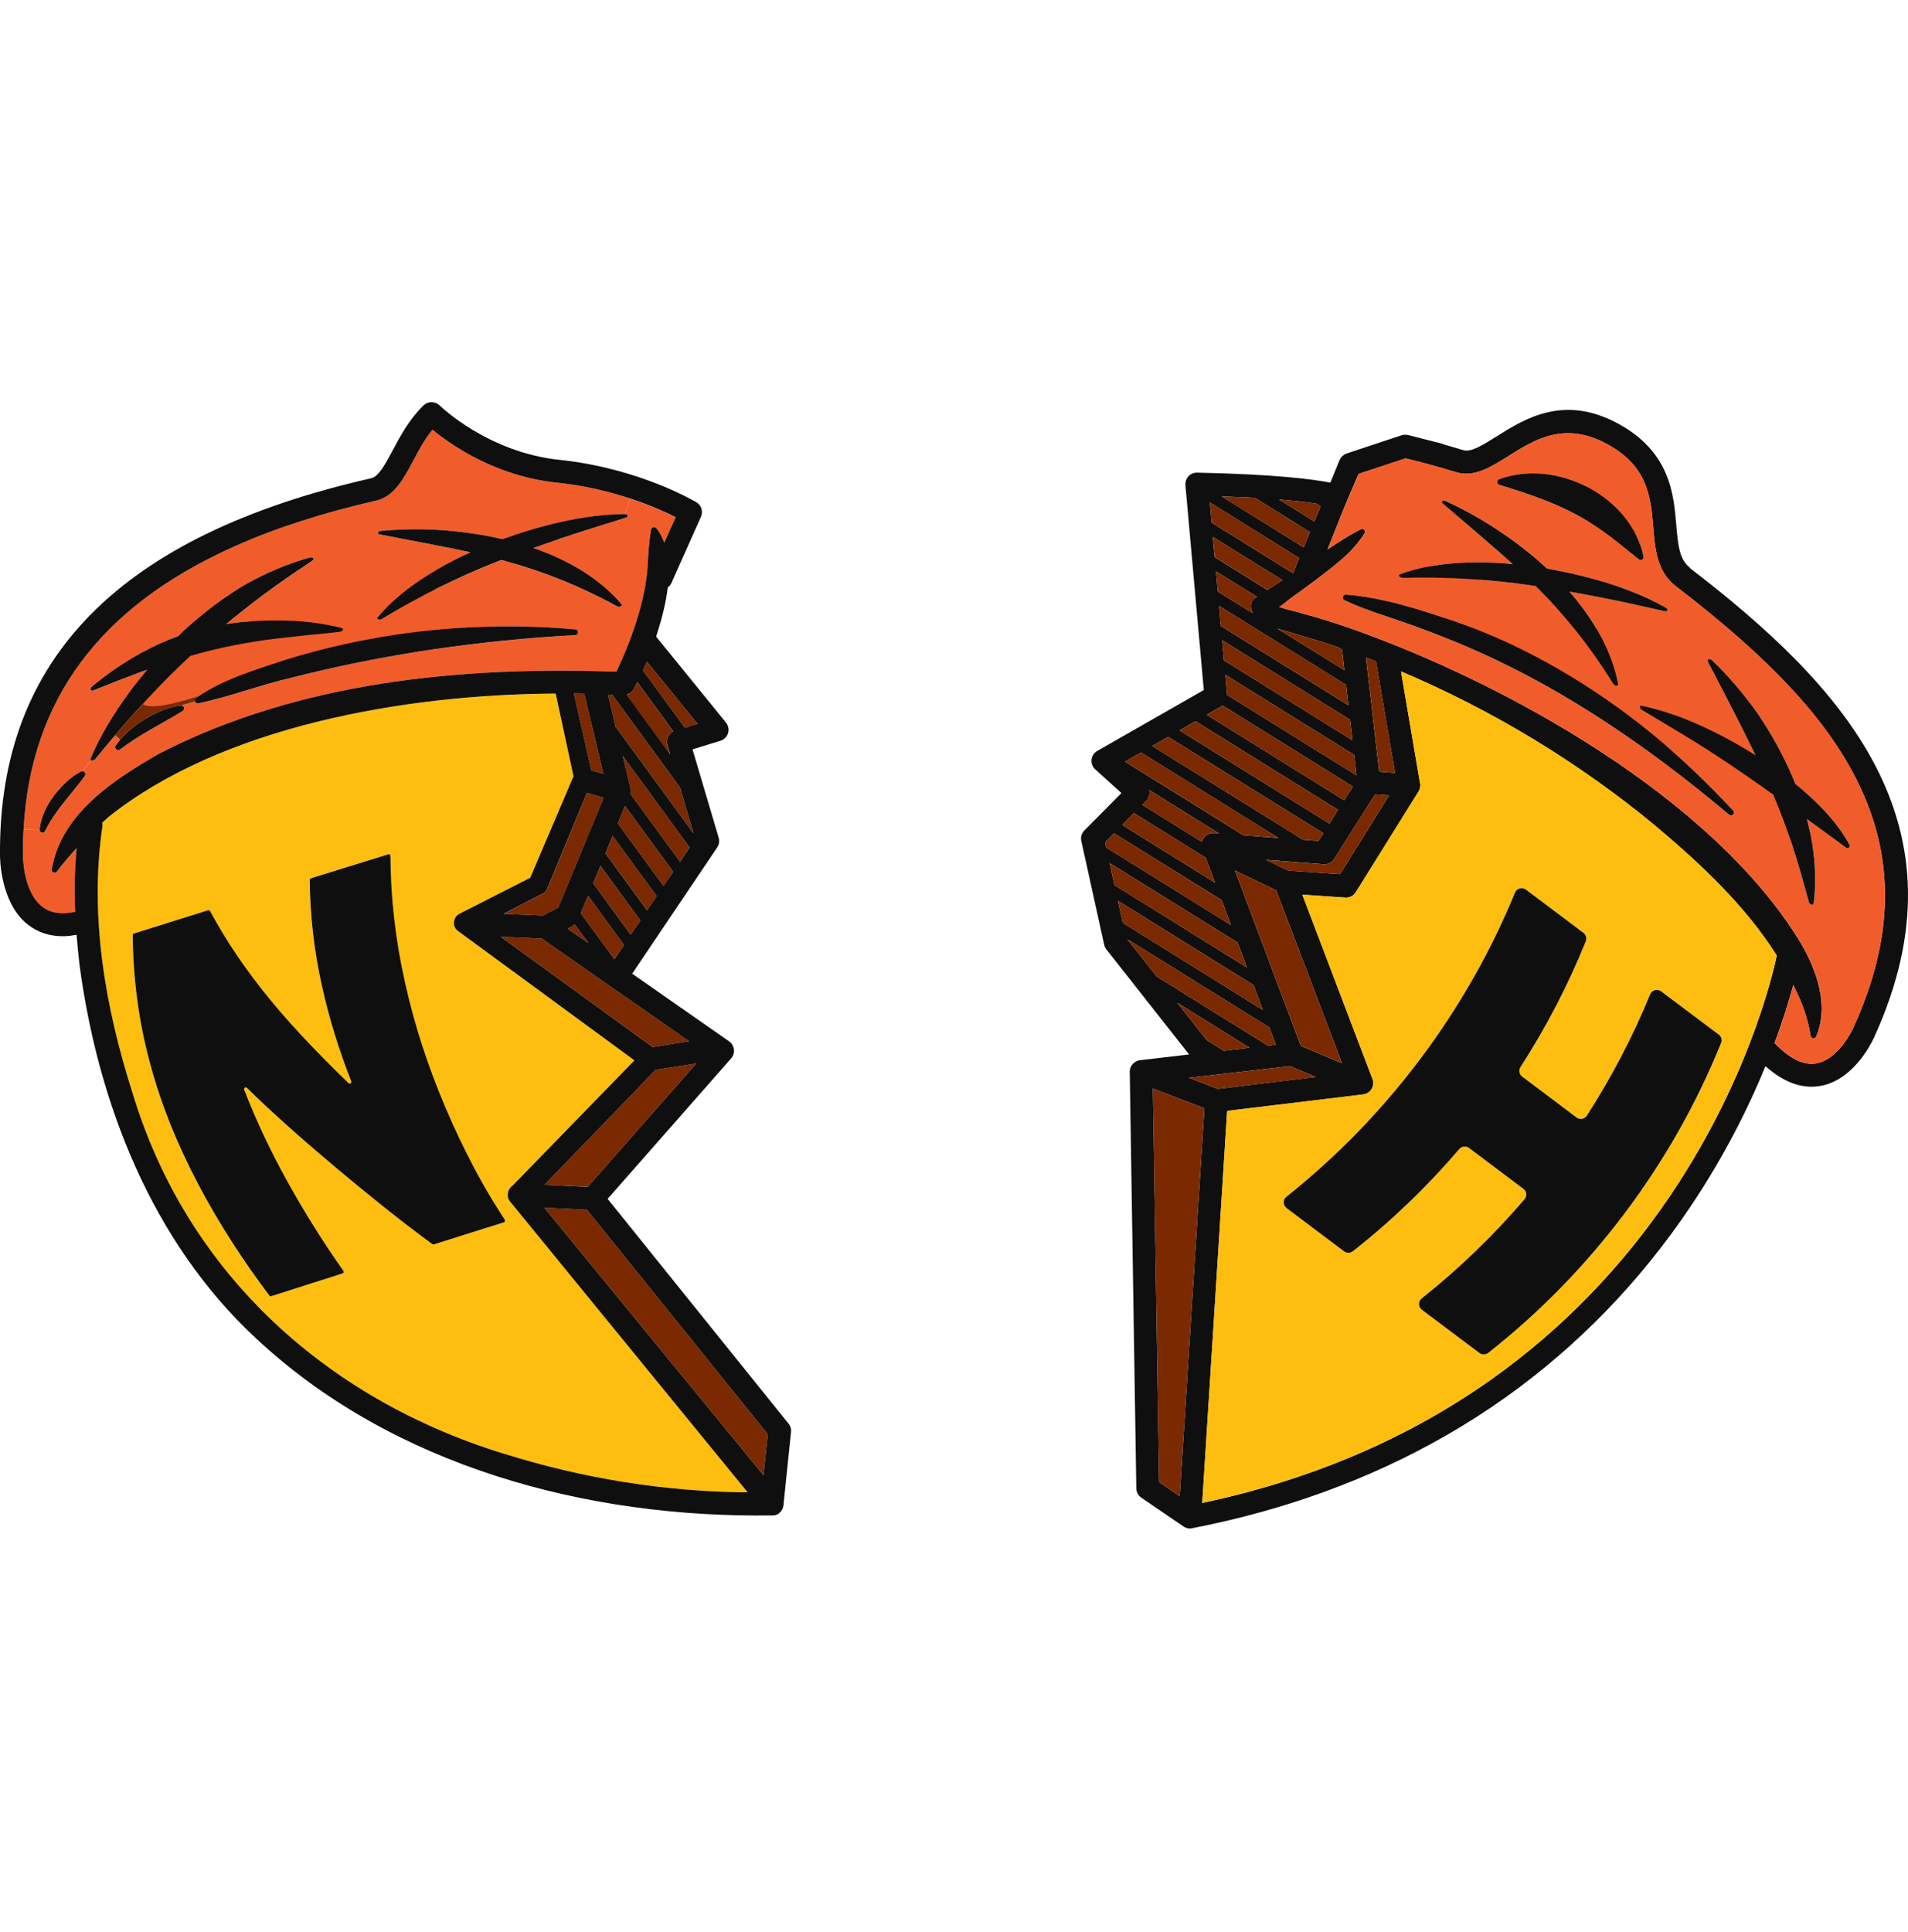 <svg width="80" height="81" viewBox="0 0 80 81" fill="none" xmlns="http://www.w3.org/2000/svg">
<g clip-path="url(#clip0_14_19849)">
<path d="M53.626 25.437C53.969 25.562 54.355 25.631 54.707 25.745C55.328 25.913 55.958 26.108 56.568 26.321C63.131 28.622 71.815 33.453 75.494 39.516C76.168 40.655 76.705 42.159 76.149 43.456C76.12 43.52 76.046 43.547 75.987 43.518C75.946 43.497 75.919 43.462 75.913 43.421C75.821 42.802 75.632 42.246 75.379 41.688C75.317 41.555 75.253 41.423 75.189 41.292C75.029 41.894 74.776 42.728 74.404 43.726C75.029 44.375 75.614 44.666 76.137 44.581C76.948 44.456 77.554 43.443 77.718 43.06C79.419 39.318 79.469 35.947 77.874 32.749C76.572 30.135 74.222 27.61 70.255 24.57C69.474 23.966 69.393 23.02 69.316 22.101C69.211 20.844 69.101 19.547 67.37 18.611C65.588 17.648 64.339 18.431 63.237 19.126C62.498 19.59 61.801 20.024 61.065 19.8C60.548 19.644 60.036 19.497 59.533 19.368L58.93 19.217L56.965 19.868C56.834 20.184 56.689 20.499 56.556 20.814C56.242 21.543 55.965 22.296 55.66 23.035C56.108 22.73 56.564 22.439 57.054 22.186C57.162 22.128 57.28 22.25 57.216 22.354C57.141 22.479 57.056 22.595 56.965 22.709C56.948 22.736 56.927 22.759 56.907 22.784C56.826 22.883 56.741 22.979 56.654 23.07C56.643 23.082 56.633 23.093 56.622 23.105C56.517 23.213 56.409 23.313 56.299 23.414C56.288 23.425 56.276 23.435 56.265 23.443C56.168 23.527 56.07 23.61 55.971 23.69C55.956 23.701 55.944 23.713 55.931 23.724C55.919 23.736 55.904 23.746 55.89 23.757C55.701 23.908 55.506 24.056 55.315 24.201C55.303 24.211 55.292 24.218 55.282 24.228C55.278 24.228 55.276 24.228 55.276 24.232C55.22 24.273 55.166 24.317 55.11 24.358C55.008 24.433 54.908 24.506 54.807 24.581C54.686 24.672 54.562 24.759 54.441 24.85C54.301 24.952 54.161 25.052 54.02 25.155C53.973 25.193 53.686 25.44 53.622 25.44L53.626 25.437ZM70.844 23.805C77.264 28.737 82.65 34.526 78.596 43.45C78.573 43.506 78.056 44.684 77.064 45.253C76.83 45.386 76.575 45.487 76.29 45.529C75.539 45.649 74.78 45.369 74.025 44.695C73.327 46.394 72.319 48.44 70.883 50.577C68.771 53.723 66.169 56.41 63.152 58.561C62.341 59.14 61.498 59.68 60.627 60.18C57.45 62.002 53.881 63.309 49.981 64.066C49.978 64.07 49.976 64.066 49.97 64.07C49.937 64.076 49.906 64.08 49.873 64.076H49.868C49.835 64.076 49.804 64.07 49.775 64.06C49.769 64.06 49.763 64.056 49.758 64.056C49.729 64.047 49.696 64.035 49.671 64.022C49.665 64.016 49.659 64.016 49.653 64.01C49.642 64.004 49.63 63.998 49.618 63.989L47.85 62.782C47.723 62.692 47.648 62.549 47.644 62.392L47.37 44.948L47.366 44.944V44.935C47.366 44.919 47.37 44.906 47.372 44.888C47.372 44.877 47.372 44.861 47.376 44.848C47.381 44.819 47.387 44.786 47.399 44.757C47.403 44.751 47.404 44.747 47.404 44.745C47.416 44.718 47.428 44.695 47.439 44.676C47.445 44.664 47.455 44.655 47.46 44.647L47.495 44.603C47.495 44.603 47.513 44.585 47.524 44.576C47.536 44.564 47.551 44.553 47.563 44.541C47.574 44.535 47.584 44.526 47.596 44.52C47.611 44.51 47.624 44.502 47.642 44.493C47.654 44.487 47.665 44.483 47.677 44.477C47.694 44.471 47.709 44.466 47.723 44.462L47.767 44.452C47.767 44.452 47.785 44.446 47.796 44.446L49.858 44.205L46.389 39.8C46.345 39.744 46.314 39.678 46.298 39.609L45.339 35.258C45.3 35.098 45.351 34.932 45.465 34.816L47.02 33.247L45.922 32.252C45.808 32.148 45.75 31.996 45.768 31.843C45.785 31.693 45.872 31.556 46.007 31.48L50.474 28.927L49.703 20.337C49.692 20.2 49.738 20.066 49.831 19.964C49.923 19.866 50.055 19.81 50.192 19.814C53.458 19.881 55.043 20.088 55.78 20.234L56.166 19.288C56.166 19.288 56.172 19.279 56.176 19.273C56.185 19.256 56.193 19.235 56.205 19.217C56.211 19.207 56.216 19.196 56.226 19.188C56.238 19.171 56.255 19.153 56.27 19.136C56.276 19.13 56.282 19.121 56.292 19.115C56.313 19.097 56.332 19.08 56.355 19.065C56.361 19.061 56.365 19.059 56.371 19.055C56.4 19.038 56.433 19.022 56.463 19.011L58.772 18.246C58.795 18.24 58.816 18.235 58.84 18.229H58.857C58.873 18.225 58.89 18.223 58.907 18.223H58.93C58.946 18.223 58.959 18.223 58.971 18.227C58.983 18.227 58.992 18.231 59 18.231C59.015 18.235 59.027 18.235 59.038 18.236L59.042 18.24H59.048C59.278 18.296 59.511 18.354 59.747 18.418L60.415 18.586C60.453 18.596 60.488 18.609 60.523 18.626C60.799 18.706 61.079 18.787 61.361 18.872C61.675 18.97 62.169 18.659 62.739 18.302C63.932 17.551 65.565 16.526 67.839 17.756C70.026 18.939 70.176 20.715 70.284 22.01C70.36 22.906 70.427 23.47 70.854 23.796L70.844 23.805ZM74.495 40.065C74.495 40.065 74.498 40.061 74.498 40.059C73.178 37.97 71.321 36.233 69.435 34.644C66.215 31.978 62.596 29.782 58.743 28.151L59.542 32.843C59.542 32.843 59.542 32.849 59.546 32.855C59.546 32.866 59.546 32.878 59.55 32.893V32.963C59.546 32.98 59.544 32.996 59.54 33.013V33.023C59.535 33.046 59.529 33.073 59.519 33.096C59.515 33.102 59.513 33.108 59.513 33.111C59.502 33.135 59.492 33.158 59.479 33.179V33.183L59.475 33.189C59.475 33.189 59.471 33.189 59.471 33.193L56.846 37.407C56.753 37.555 56.583 37.642 56.407 37.63L54.605 37.509L57.546 45.234C57.602 45.371 57.587 45.525 57.512 45.653C57.432 45.78 57.303 45.865 57.156 45.883L51.454 46.572L50.408 63.006C54.985 62.037 59.073 60.288 62.571 57.798C65.493 55.719 68.014 53.123 70.061 50.079C73.562 44.883 74.483 40.12 74.493 40.07L74.495 40.065ZM58.492 32.403L57.695 27.728C57.556 27.672 57.415 27.614 57.274 27.562L57.826 32.351L58.492 32.403ZM56.184 36.648L58.243 33.345L57.656 33.301L55.938 36.011C55.846 36.161 55.674 36.246 55.496 36.231L53.08 36.047L54.016 36.497L56.185 36.646L56.184 36.648ZM56.877 32.505L56.778 31.645L51.375 28.286L51.45 29.131L56.877 32.504V32.505ZM56.361 33.548L56.724 32.974L51.263 29.579C51.248 29.595 51.23 29.606 51.213 29.614H51.209L50.599 29.965L56.359 33.548H56.361ZM56.707 31.033L56.608 30.175L51.246 26.84L51.321 27.685L56.707 31.033ZM56.539 29.566L56.44 28.709L51.117 25.4L51.192 26.243L56.539 29.567V29.566ZM56.371 28.096L56.272 27.236L56.11 27.137C55.267 26.838 54.423 26.614 53.556 26.35L56.371 28.096ZM56.27 44.572L53.508 37.324L51.779 36.49L54.539 43.84L56.272 44.574L56.27 44.572ZM55.742 34.525L56.104 33.951L50.126 30.235L49.458 30.619L55.742 34.525ZM55.28 35.252L55.487 34.93L48.981 30.892L48.314 31.272L54.641 35.206L55.28 35.252ZM55.11 21.86L55.373 21.223L55.195 21.113C54.84 21.057 54.334 20.997 53.632 20.939L55.112 21.862L55.11 21.86ZM51.064 45.647L55.17 45.149L54.091 44.693L49.852 45.182L51.064 45.647ZM54.663 22.945L54.925 22.308L52.611 20.867C52.201 20.846 51.742 20.827 51.228 20.81L54.663 22.945ZM54.257 23.929L54.477 23.394L50.728 21.062L50.804 21.908L54.211 24.027C54.211 24.027 54.222 24.018 54.228 24.016C54.234 23.987 54.244 23.958 54.255 23.929H54.257ZM53.773 24.319L50.856 22.508L50.931 23.354L53.143 24.73C53.346 24.599 53.558 24.46 53.771 24.321L53.773 24.319ZM52.139 35.015L53.605 35.129L47.839 31.544L47.171 31.928L52.139 35.017V35.015ZM53.495 43.796L53.224 43.074L47.266 39.37L48.495 40.933L53.159 43.833L53.493 43.794L53.495 43.796ZM52.948 42.338L52.558 41.294L46.872 37.762L47.078 38.686L52.948 42.338ZM52.639 25.058C52.661 25.047 52.68 25.031 52.703 25.018L50.987 23.954L51.062 24.798L52.526 25.707C52.412 25.483 52.406 25.203 52.639 25.058ZM51.311 44.049L52.392 43.923L49.368 42.041L50.597 43.603L51.309 44.047L51.311 44.049ZM52.282 40.559L51.891 39.514L46.522 36.179L46.729 37.103L52.282 40.559ZM51.613 38.779L51.223 37.735L46.71 34.932L46.331 35.316L46.376 35.524L51.613 38.779ZM50.892 34.92L51.105 34.936L48.181 33.115C48.19 33.15 48.192 33.185 48.196 33.224C48.2 33.351 48.15 33.48 48.057 33.573L47.895 33.739L50.393 35.291C50.408 35.227 50.437 35.165 50.477 35.113C50.576 34.98 50.734 34.911 50.896 34.922L50.892 34.92ZM50.945 36.999L50.555 35.959L47.545 34.086L47.057 34.584L50.945 37.001V36.999ZM49.464 62.722L50.499 46.46L48.339 45.633L48.601 62.13L49.464 62.722Z" fill="#0F0F0F"/>
<path d="M77.877 32.749C79.469 35.947 79.421 39.318 77.72 43.06C77.554 43.441 76.95 44.456 76.139 44.581C75.616 44.666 75.031 44.375 74.406 43.726C74.778 42.728 75.031 41.894 75.192 41.292C75.255 41.423 75.319 41.555 75.381 41.688C75.633 42.246 75.823 42.802 75.915 43.421C75.921 43.462 75.948 43.497 75.989 43.518C76.05 43.547 76.122 43.522 76.151 43.456C76.707 42.159 76.172 40.655 75.496 39.516C71.817 33.453 63.133 28.622 56.57 26.321C55.96 26.108 55.331 25.913 54.709 25.745C54.358 25.631 53.97 25.562 53.628 25.437C53.692 25.437 53.979 25.189 54.026 25.151C54.168 25.049 54.307 24.948 54.446 24.846C54.568 24.755 54.691 24.668 54.813 24.578C54.912 24.502 55.014 24.429 55.116 24.354C55.172 24.313 55.226 24.269 55.282 24.228C55.282 24.224 55.286 24.224 55.288 24.224C55.298 24.215 55.309 24.207 55.321 24.197C55.512 24.052 55.707 23.904 55.896 23.753C55.911 23.742 55.925 23.732 55.937 23.721C55.952 23.709 55.964 23.697 55.977 23.686C56.076 23.607 56.174 23.524 56.27 23.439C56.282 23.429 56.294 23.421 56.305 23.41C56.415 23.311 56.523 23.209 56.628 23.101C56.639 23.089 56.649 23.078 56.66 23.066C56.747 22.975 56.832 22.881 56.913 22.78C56.935 22.753 56.954 22.73 56.971 22.705C57.062 22.591 57.145 22.476 57.222 22.35C57.286 22.246 57.166 22.124 57.06 22.182C56.572 22.435 56.114 22.726 55.666 23.031C55.971 22.292 56.247 21.539 56.562 20.81C56.695 20.495 56.842 20.182 56.971 19.864L58.936 19.213L59.539 19.364C60.042 19.495 60.554 19.64 61.071 19.796C61.807 20.02 62.505 19.584 63.243 19.122C64.345 18.428 65.592 17.646 67.376 18.607C69.105 19.543 69.217 20.84 69.321 22.097C69.397 23.016 69.478 23.962 70.261 24.566C74.228 27.608 76.577 30.131 77.88 32.745L77.877 32.749ZM77.39 35.528C77.481 35.607 77.599 35.513 77.541 35.409C77.126 34.629 76.518 33.961 75.852 33.353C75.662 33.181 75.468 33.019 75.271 32.855C75.236 32.768 75.203 32.677 75.166 32.59C74.776 31.677 74.282 30.78 73.709 29.932C73.128 29.106 72.475 28.342 71.781 27.676C71.688 27.585 71.547 27.635 71.607 27.734C71.912 28.326 72.227 28.927 72.543 29.537C72.858 30.146 73.17 30.766 73.477 31.395C73.518 31.482 73.562 31.573 73.603 31.66C72.838 31.174 72.041 30.751 71.244 30.392C70.439 30.029 69.624 29.759 68.843 29.589C68.804 29.583 68.773 29.593 68.762 29.618C68.744 29.658 68.785 29.722 68.843 29.757C69.785 30.33 70.731 30.872 71.661 31.473C72.591 32.075 73.481 32.689 74.354 33.314C74.618 33.951 74.865 34.59 75.083 35.233C75.369 36.094 75.606 36.943 75.846 37.822C75.869 37.935 76.031 37.964 76.047 37.86C76.145 37.092 76.122 36.237 75.979 35.333C75.927 35.007 75.848 34.673 75.761 34.335C76.307 34.731 76.852 35.127 77.392 35.528H77.39ZM72.665 34.15C72.711 34.104 72.715 34.028 72.669 33.982C71.599 32.834 70.462 31.743 69.24 30.743C66.787 28.751 64.019 27.106 61.027 26.058C59.533 25.56 58.019 25.049 56.438 24.931C56.305 24.919 56.261 25.11 56.377 25.164C56.915 25.417 57.462 25.614 58.019 25.801C58.938 26.11 59.851 26.433 60.747 26.796C65.079 28.529 68.943 31.164 72.506 34.158C72.551 34.196 72.62 34.196 72.667 34.152L72.665 34.15ZM69.802 25.622C69.927 25.66 69.962 25.537 69.846 25.473C69.377 25.205 68.895 24.981 68.406 24.794C67.92 24.603 67.424 24.442 66.932 24.302C66.245 24.107 65.553 23.956 64.866 23.836C64.718 23.699 64.569 23.562 64.413 23.429C64.046 23.114 63.656 22.813 63.249 22.526C62.841 22.238 62.417 21.964 61.978 21.709C61.54 21.452 61.083 21.217 60.616 21.005C60.563 20.977 60.517 20.981 60.49 20.999C60.45 21.022 60.444 21.068 60.5 21.109C60.857 21.418 61.21 21.717 61.556 22.012C61.905 22.309 62.245 22.603 62.579 22.896C62.872 23.147 63.154 23.396 63.434 23.649C63.318 23.639 63.198 23.626 63.083 23.616C62.544 23.578 62.015 23.566 61.504 23.584C60.994 23.601 60.5 23.647 60.029 23.728C59.56 23.809 59.116 23.925 58.703 24.08C58.604 24.112 58.712 24.23 58.828 24.222C59.282 24.211 59.735 24.207 60.183 24.217C60.633 24.222 61.079 24.24 61.527 24.267C61.975 24.294 62.424 24.331 62.876 24.375C63.33 24.421 63.785 24.477 64.252 24.547C64.299 24.552 64.345 24.562 64.395 24.568C64.735 24.912 65.067 25.257 65.382 25.612C65.802 26.087 66.198 26.576 66.575 27.081C66.949 27.587 67.304 28.116 67.644 28.66C67.7 28.759 67.864 28.776 67.847 28.683C67.762 28.218 67.611 27.736 67.399 27.247C67.186 26.759 66.91 26.27 66.582 25.794C66.353 25.456 66.09 25.126 65.808 24.802C66.204 24.871 66.596 24.941 66.992 25.02C67.451 25.11 67.916 25.205 68.385 25.307C68.854 25.406 69.325 25.51 69.804 25.622H69.802ZM68.816 23.473C68.885 23.458 68.93 23.392 68.914 23.325C68.787 22.699 68.478 22.13 68.074 21.63C66.851 20.167 64.681 19.429 62.859 20.091C62.749 20.132 62.762 20.306 62.88 20.331C64.235 20.746 65.511 21.176 66.692 21.922C67.426 22.371 68.009 22.875 68.71 23.448C68.738 23.471 68.779 23.483 68.818 23.475L68.816 23.473Z" fill="#F15D2A"/>
<path d="M75.566 35.194C75.348 35.499 74.357 34.913 72.917 33.739C72.197 33.152 71.344 32.447 70.383 31.685C69.422 30.923 68.329 30.137 67.13 29.386C65.931 28.635 64.752 27.973 63.667 27.388C62.582 26.803 61.61 26.272 60.812 25.798C59.218 24.85 58.349 24.099 58.567 23.792C58.785 23.487 60.044 23.694 61.907 24.269C62.839 24.556 63.912 24.946 65.063 25.441C66.213 25.935 67.422 26.554 68.617 27.311C69.811 28.068 70.869 28.901 71.767 29.751C72.665 30.6 73.417 31.444 74.006 32.214C75.182 33.756 75.782 34.886 75.564 35.192L75.566 35.194Z" fill="#F15D2A"/>
<path d="M68.526 21.424C68.756 22.699 68.389 23.748 67.847 23.792C67.304 23.836 66.822 22.861 66.603 21.587C66.385 20.314 66.509 19.225 67.038 19.177C67.567 19.128 68.294 20.146 68.526 21.422V21.424Z" fill="#F15D2A"/>
<path d="M77.542 35.408C77.6 35.513 77.481 35.605 77.392 35.528C76.851 35.127 76.307 34.731 75.761 34.335C75.848 34.673 75.927 35.007 75.979 35.333C76.122 36.237 76.145 37.092 76.046 37.86C76.031 37.964 75.869 37.935 75.846 37.821C75.606 36.943 75.369 36.094 75.083 35.233C74.865 34.59 74.618 33.951 74.353 33.314C73.481 32.689 72.591 32.075 71.661 31.473C70.73 30.874 69.784 30.33 68.843 29.757C68.784 29.722 68.744 29.658 68.761 29.618C68.773 29.591 68.806 29.583 68.843 29.589C69.624 29.757 70.439 30.027 71.244 30.392C72.041 30.749 72.836 31.173 73.603 31.66C73.562 31.573 73.518 31.482 73.477 31.395C73.172 30.768 72.858 30.148 72.543 29.537C72.226 28.927 71.912 28.326 71.607 27.734C71.549 27.635 71.688 27.585 71.78 27.676C72.475 28.342 73.126 29.106 73.709 29.932C74.282 30.778 74.776 31.677 75.166 32.59C75.205 32.677 75.236 32.768 75.27 32.855C75.467 33.017 75.662 33.181 75.851 33.353C76.517 33.961 77.125 34.629 77.54 35.408H77.542Z" fill="#0F0F0F"/>
<path d="M74.497 40.059C74.497 40.059 74.497 40.065 74.493 40.065C74.483 40.115 73.562 44.877 70.061 50.073C68.015 53.117 65.494 55.714 62.571 57.792C59.073 60.281 54.985 62.032 50.408 63.001L51.454 46.566L57.157 45.877C57.301 45.859 57.433 45.774 57.512 45.647C57.587 45.52 57.602 45.365 57.547 45.228L54.605 37.503L56.408 37.625C56.585 37.636 56.753 37.549 56.846 37.401L59.471 33.187C59.471 33.187 59.471 33.183 59.475 33.183L59.479 33.177V33.173C59.494 33.152 59.502 33.129 59.514 33.106C59.514 33.102 59.517 33.096 59.519 33.09C59.529 33.067 59.535 33.04 59.541 33.017V33.007C59.544 32.99 59.546 32.974 59.55 32.957V32.888C59.546 32.872 59.546 32.861 59.546 32.849C59.546 32.849 59.545 32.845 59.542 32.837L58.743 28.145C62.596 29.776 66.216 31.971 69.435 34.638C71.319 36.225 73.178 37.964 74.499 40.053L74.497 40.059ZM72.163 43.722C72.215 43.597 72.172 43.448 72.064 43.367C71.261 42.763 70.457 42.157 69.653 41.557C69.497 41.437 69.267 41.501 69.19 41.684C68.466 43.452 67.573 45.157 66.538 46.767C66.441 46.915 66.241 46.95 66.102 46.842C65.339 46.272 64.584 45.703 63.826 45.132C63.7 45.035 63.669 44.861 63.756 44.728C64.832 43.062 65.75 41.296 66.492 39.458C66.544 39.333 66.503 39.184 66.393 39.103L63.982 37.292C63.826 37.173 63.596 37.237 63.523 37.42C61.484 42.387 58.143 46.826 53.943 50.164C53.786 50.285 53.788 50.521 53.947 50.641C54.749 51.245 55.554 51.851 56.357 52.455C56.468 52.536 56.62 52.536 56.726 52.451C58.349 51.177 59.844 49.739 61.187 48.168C61.291 48.048 61.473 48.025 61.6 48.123C62.357 48.691 63.117 49.262 63.874 49.834C64.013 49.938 64.036 50.139 63.924 50.27C62.625 51.787 61.179 53.183 59.616 54.426C59.459 54.548 59.461 54.787 59.622 54.907C60.425 55.509 61.228 56.113 62.033 56.717C62.141 56.798 62.295 56.798 62.401 56.712C66.704 53.334 70.115 48.797 72.165 43.721L72.163 43.722Z" fill="#FEBE10"/>
<path d="M72.669 33.982C72.715 34.028 72.713 34.104 72.665 34.15C72.618 34.194 72.549 34.194 72.504 34.156C68.943 31.16 65.079 28.527 60.745 26.794C59.849 26.431 58.936 26.106 58.017 25.799C57.46 25.614 56.913 25.415 56.375 25.163C56.259 25.11 56.301 24.917 56.437 24.929C58.017 25.049 59.531 25.56 61.025 26.056C64.017 27.102 66.785 28.749 69.238 30.741C70.46 31.741 71.597 32.832 72.667 33.98L72.669 33.982Z" fill="#0F0F0F"/>
<path d="M72.064 43.367C72.172 43.448 72.215 43.597 72.163 43.722C70.113 48.799 66.702 53.335 62.399 56.714C62.291 56.8 62.137 56.8 62.031 56.719C61.226 56.115 60.422 55.509 59.62 54.909C59.459 54.789 59.457 54.551 59.614 54.428C61.177 53.187 62.623 51.791 63.922 50.272C64.036 50.141 64.013 49.94 63.872 49.836C63.115 49.266 62.355 48.693 61.598 48.126C61.471 48.027 61.289 48.05 61.185 48.17C59.842 49.739 58.347 51.179 56.724 52.453C56.616 52.538 56.465 52.538 56.355 52.457C55.552 51.853 54.747 51.247 53.944 50.643C53.788 50.523 53.784 50.288 53.941 50.166C58.143 46.828 61.484 42.387 63.521 37.422C63.594 37.239 63.824 37.175 63.98 37.294L66.391 39.105C66.501 39.186 66.542 39.335 66.49 39.46C65.748 41.298 64.829 43.062 63.754 44.73C63.667 44.863 63.698 45.039 63.824 45.133C64.582 45.703 65.339 46.272 66.1 46.844C66.239 46.952 66.439 46.917 66.536 46.769C67.57 45.157 68.464 43.454 69.188 41.686C69.263 41.503 69.493 41.439 69.651 41.559C70.454 42.161 71.259 42.765 72.062 43.369L72.064 43.367Z" fill="#0F0F0F"/>
<path d="M69.844 25.473C69.96 25.537 69.925 25.659 69.8 25.622C69.319 25.512 68.848 25.408 68.381 25.307C67.912 25.205 67.447 25.11 66.987 25.02C66.592 24.941 66.2 24.871 65.804 24.802C66.086 25.124 66.349 25.456 66.578 25.794C66.906 26.27 67.182 26.759 67.395 27.247C67.607 27.735 67.758 28.218 67.843 28.683C67.86 28.776 67.694 28.759 67.64 28.66C67.3 28.116 66.945 27.587 66.57 27.081C66.196 26.575 65.8 26.087 65.377 25.612C65.063 25.257 64.733 24.912 64.391 24.568C64.341 24.562 64.295 24.552 64.248 24.547C63.783 24.477 63.326 24.421 62.872 24.375C62.422 24.331 61.971 24.294 61.523 24.267C61.075 24.24 60.631 24.222 60.179 24.217C59.731 24.207 59.278 24.211 58.824 24.222C58.708 24.232 58.6 24.112 58.699 24.079C59.112 23.925 59.556 23.809 60.025 23.728C60.496 23.647 60.99 23.601 61.499 23.583C62.011 23.566 62.54 23.578 63.078 23.616C63.194 23.626 63.314 23.639 63.43 23.649C63.15 23.396 62.868 23.145 62.575 22.896C62.241 22.603 61.901 22.309 61.552 22.012C61.206 21.715 60.853 21.416 60.496 21.109C60.44 21.068 60.446 21.022 60.486 20.999C60.513 20.981 60.559 20.977 60.612 21.005C61.081 21.217 61.536 21.452 61.974 21.709C62.413 21.966 62.837 22.238 63.245 22.526C63.652 22.813 64.042 23.116 64.409 23.429C64.565 23.562 64.713 23.699 64.862 23.836C65.549 23.956 66.24 24.107 66.928 24.302C67.42 24.441 67.916 24.601 68.402 24.794C68.891 24.983 69.373 25.207 69.842 25.473H69.844Z" fill="#0F0F0F"/>
<path d="M68.914 23.325C68.93 23.392 68.885 23.458 68.816 23.474C68.777 23.483 68.737 23.47 68.708 23.446C68.007 22.873 67.422 22.371 66.691 21.92C65.509 21.174 64.233 20.744 62.878 20.329C62.762 20.306 62.747 20.132 62.857 20.09C64.679 19.427 66.849 20.165 68.073 21.628C68.476 22.128 68.785 22.698 68.912 23.323L68.914 23.325Z" fill="#0F0F0F"/>
<path d="M57.697 27.728L58.494 32.403L57.828 32.351L57.276 27.562C57.419 27.614 57.558 27.672 57.697 27.728Z" fill="#7B2900"/>
<path d="M58.243 33.345L56.184 36.648L54.014 36.499L53.078 36.05L55.494 36.233C55.672 36.248 55.844 36.163 55.936 36.013L57.654 33.303L58.241 33.347L58.243 33.345Z" fill="#7B2900"/>
<path d="M56.778 31.645L56.876 32.505L51.45 29.131L51.375 28.286L56.778 31.645Z" fill="#7B2900"/>
<path d="M56.724 32.976L56.361 33.55L50.601 29.967L51.211 29.616H51.215C51.232 29.606 51.25 29.594 51.265 29.581L56.726 32.976H56.724Z" fill="#7B2900"/>
<path d="M56.608 30.175L56.706 31.033L51.323 27.687L51.246 26.84L56.608 30.175Z" fill="#7B2900"/>
<path d="M56.441 28.706L56.539 29.566L51.192 26.241L51.117 25.398L56.441 28.706Z" fill="#7B2900"/>
<path d="M56.271 27.236L56.369 28.096L53.555 26.35C54.421 26.614 55.265 26.838 56.108 27.137L56.271 27.236Z" fill="#7B2900"/>
<path d="M53.508 37.323L56.27 44.572L54.539 43.838L51.778 36.488L53.508 37.323Z" fill="#7B2900"/>
<path d="M56.106 33.953L55.742 34.525L49.459 30.619L50.128 30.237L56.106 33.953Z" fill="#7B2900"/>
<path d="M55.486 34.93L55.28 35.252L54.639 35.206L48.313 31.272L48.981 30.892L55.486 34.93Z" fill="#7B2900"/>
<path d="M55.373 21.223L55.11 21.86L53.63 20.937C54.334 20.995 54.84 21.057 55.193 21.111L55.371 21.221L55.373 21.223Z" fill="#7B2900"/>
<path d="M55.17 45.151L51.064 45.647L49.85 45.182L54.091 44.693L55.17 45.151Z" fill="#7B2900"/>
<path d="M54.925 22.308L54.663 22.945L51.228 20.81C51.74 20.827 52.2 20.848 52.611 20.867L54.925 22.308Z" fill="#7B2900"/>
<path d="M54.477 23.394L54.257 23.929C54.246 23.958 54.236 23.987 54.23 24.016C54.224 24.02 54.221 24.026 54.213 24.027L50.806 21.908L50.73 21.062L54.479 23.394H54.477Z" fill="#7B2900"/>
<path d="M50.858 22.508L53.775 24.319C53.562 24.458 53.35 24.599 53.147 24.728L50.935 23.352L50.86 22.506L50.858 22.508Z" fill="#7B2900"/>
<path d="M53.605 35.127L52.139 35.015L47.171 31.926L47.839 31.542L53.605 35.127Z" fill="#7B2900"/>
<path d="M53.224 43.074L53.495 43.796L53.161 43.833L48.495 40.935L47.266 39.37L53.224 43.074Z" fill="#7B2900"/>
<path d="M52.558 41.294L52.948 42.338L47.076 38.686L46.87 37.762L52.558 41.294Z" fill="#7B2900"/>
<path d="M52.703 25.018C52.68 25.033 52.659 25.047 52.64 25.058C52.406 25.203 52.414 25.483 52.526 25.707L51.063 24.798L50.987 23.954L52.703 25.018Z" fill="#7B2900"/>
<path d="M52.392 43.923L51.312 44.049L50.599 43.603L49.368 42.041L52.392 43.923Z" fill="#7B2900"/>
<path d="M51.889 39.514L52.282 40.559L46.729 37.105L46.523 36.181L51.889 39.514Z" fill="#7B2900"/>
<path d="M51.222 37.736L51.612 38.779L46.376 35.526L46.333 35.316L46.711 34.932L51.222 37.736Z" fill="#7B2900"/>
<path d="M51.105 34.936L50.893 34.92C50.731 34.909 50.572 34.978 50.474 35.111C50.433 35.163 50.404 35.225 50.389 35.289L47.891 33.737L48.053 33.571C48.146 33.478 48.196 33.351 48.192 33.221C48.188 33.183 48.187 33.148 48.177 33.113L51.101 34.934L51.105 34.936Z" fill="#7B2900"/>
<path d="M50.555 35.959L50.945 36.999L47.057 34.584L47.545 34.086L50.555 35.959Z" fill="#7B2900"/>
<path d="M50.499 46.46L49.464 62.723L48.601 62.128L48.339 45.633L50.499 46.46Z" fill="#7B2900"/>
<path d="M24.612 50.712L32.192 60.126L32.013 61.84L22.818 50.625L24.612 50.712Z" fill="#7B2900"/>
<path d="M27.125 27.736L29.244 30.343L28.716 30.509L26.959 28.104C27.017 27.983 27.069 27.859 27.125 27.736Z" fill="#7B2900"/>
<path d="M29.192 44.58L24.645 49.753L22.834 49.662C24.131 48.319 26.791 45.591 27.484 44.846L29.194 44.578L29.192 44.58Z" fill="#7B2900"/>
<path d="M28.509 33.005L29.079 34.936L25.817 30.473L25.494 29.116C25.556 29.12 25.614 29.125 25.674 29.127L28.509 33.005Z" fill="#7B2900"/>
<path d="M26.106 31.681L28.915 35.524L28.511 36.123L26.421 33.262C26.444 33.183 26.444 33.108 26.426 33.036V33.021L26.106 31.681Z" fill="#7B2900"/>
<path d="M28.895 43.653L27.368 43.894C27.075 43.682 22.733 40.534 20.992 39.267L22.716 39.343L28.895 43.651V43.653Z" fill="#7B2900"/>
<path d="M28.332 21.682L27.851 22.752C27.772 22.533 27.666 22.331 27.523 22.147C27.455 22.061 27.305 22.107 27.297 22.215C27.199 22.808 27.177 23.302 27.148 23.834C27.064 24.896 26.751 25.946 26.369 26.946C26.208 27.355 26.031 27.772 25.84 28.162C19.34 27.929 12.559 28.577 6.695 31.585C4.795 32.669 2.562 34.115 2.17 36.449C2.147 36.571 2.325 36.634 2.388 36.536C2.653 36.185 2.929 35.862 3.214 35.553C3.128 36.449 3.11 37.339 3.151 38.229C2.564 38.35 2.106 38.279 1.763 38.005C0.952 37.368 0.96 35.839 0.96 35.816C0.956 35.459 0.966 35.105 0.989 34.76L1.661 34.793C1.661 34.909 1.834 34.955 1.886 34.843C2.311 33.974 2.979 33.314 3.552 32.534C3.579 32.496 3.585 32.447 3.564 32.403C3.541 32.359 3.496 32.336 3.454 32.336L3.809 31.88C3.849 31.909 3.952 31.884 4.016 31.805C4.28 31.477 4.55 31.15 4.824 30.83L5.039 31.015C4.971 31.096 4.911 31.177 4.853 31.262C4.774 31.372 4.927 31.513 5.031 31.424C5.857 30.785 6.77 30.355 7.66 29.805C7.7 29.778 7.724 29.735 7.718 29.685C7.708 29.616 7.648 29.569 7.581 29.577L8.173 29.409C8.197 29.465 8.253 29.506 8.316 29.488C9.639 29.206 10.884 28.724 12.198 28.419C16.103 27.419 20.093 26.85 24.12 26.626C24.27 26.62 24.265 26.4 24.124 26.386C21.425 26.147 18.686 26.253 16.009 26.703L15.918 25.975C15.953 25.975 15.987 25.964 16.02 25.942C16.41 25.707 16.8 25.479 17.196 25.265C17.588 25.047 17.983 24.84 18.385 24.639C18.786 24.442 19.194 24.249 19.609 24.064C20.024 23.881 20.448 23.701 20.884 23.529C20.931 23.512 20.975 23.497 21.022 23.479C21.487 23.605 21.946 23.742 22.398 23.892C22.996 24.095 23.585 24.323 24.16 24.576C24.739 24.832 25.309 25.11 25.872 25.419C25.969 25.477 26.123 25.408 26.062 25.334C25.759 24.973 25.388 24.63 24.959 24.311C24.531 23.993 24.052 23.703 23.529 23.454C23.162 23.277 22.77 23.12 22.365 22.977C22.74 22.844 23.118 22.709 23.498 22.58C23.942 22.431 24.394 22.282 24.848 22.142C25.303 21.997 25.77 21.85 26.237 21.709C26.363 21.68 26.336 21.559 26.208 21.559L26.417 20.902C27.284 21.188 27.946 21.493 28.33 21.688L28.332 21.682Z" fill="#F15D2A"/>
<path d="M26.72 28.595L28.231 30.666C28.025 30.768 27.915 31.006 27.98 31.233L28.102 31.641L26.266 29.129C26.386 29.095 26.492 29.019 26.558 28.904C26.614 28.799 26.666 28.701 26.718 28.599L26.72 28.595Z" fill="#7B2900"/>
<path d="M26.208 33.787L28.226 36.546L27.826 37.146L25.905 34.519L26.208 33.787Z" fill="#7B2900"/>
<path d="M25.691 35.04L27.536 37.571L27.137 38.165L25.388 35.775L25.691 35.04Z" fill="#7B2900"/>
<path d="M25.174 36.297L26.851 38.59L26.448 39.186L24.871 37.028L25.174 36.297Z" fill="#7B2900"/>
<path d="M31.349 62.562C27.911 62.539 24.417 61.976 21.139 60.943C17.178 59.727 13.673 57.665 10.912 54.868L11.316 54.335C11.333 54.341 11.35 54.345 11.368 54.339C12.383 54.017 13.379 53.696 14.364 53.382C14.408 53.366 14.425 53.314 14.398 53.278C13.537 52.062 12.75 50.797 12.028 49.494C11.345 48.259 10.737 46.985 10.237 45.68C10.21 45.61 10.294 45.552 10.351 45.605C10.879 46.128 11.435 46.643 12.005 47.151C12.653 47.732 13.319 48.305 13.991 48.873C14.663 49.44 15.342 49.998 16.031 50.55C16.715 51.094 17.41 51.631 18.126 52.156C18.143 52.168 18.166 52.173 18.188 52.168C19.168 51.857 20.145 51.548 21.124 51.243C21.168 51.228 21.185 51.179 21.162 51.141C21.041 50.955 20.921 50.768 20.805 50.579L21.334 50.293C21.363 50.351 21.404 50.407 21.454 50.45C22.098 51.237 29.16 59.879 31.349 62.56V62.562Z" fill="#FEBE10"/>
<path d="M26.6 44.45L21.49 49.701C21.375 49.782 21.299 49.915 21.29 50.069C21.284 50.151 21.301 50.226 21.334 50.293L20.805 50.579C20.454 50.017 20.128 49.442 19.823 48.861C19.402 48.056 19.012 47.232 18.659 46.398C18.303 45.564 17.985 44.715 17.705 43.854C17.425 42.993 17.184 42.118 16.987 41.23C16.786 40.346 16.632 39.449 16.527 38.541C16.425 37.663 16.371 36.777 16.367 35.882C16.367 35.837 16.323 35.802 16.28 35.818C15.196 36.152 14.115 36.486 13.032 36.822C13.003 36.831 12.982 36.86 12.982 36.889C12.997 38.395 13.167 39.881 13.493 41.335C13.796 42.696 14.211 44.033 14.723 45.336C14.75 45.404 14.661 45.462 14.609 45.41C14.07 44.892 13.547 44.365 13.039 43.834C12.458 43.226 11.906 42.613 11.387 41.991C10.87 41.366 10.393 40.734 9.957 40.092C9.532 39.466 9.148 38.835 8.802 38.196C8.787 38.167 8.752 38.152 8.723 38.163C7.673 38.491 6.635 38.818 5.606 39.14C5.577 39.151 5.556 39.179 5.559 39.208C5.565 40.115 5.629 41.016 5.749 41.908C5.868 42.815 6.052 43.707 6.289 44.589C6.525 45.468 6.818 46.334 7.158 47.184C7.501 48.029 7.891 48.865 8.322 49.678C8.752 50.492 9.223 51.291 9.723 52.071C10.217 52.839 10.74 53.588 11.291 54.318C11.296 54.328 11.306 54.334 11.314 54.339L10.91 54.872C8.474 52.403 6.625 49.365 5.558 45.832C4.419 42.267 3.747 38.43 4.284 34.704C4.301 34.631 4.299 34.559 4.284 34.492C4.37 34.411 4.457 34.33 4.548 34.251C9.293 30.467 16.91 29.11 23.297 29.077L24.044 32.544C23.957 32.752 22.34 36.54 22.23 36.798C21.637 37.102 19.261 38.31 19.261 38.31C18.985 38.443 18.946 38.856 19.203 39.032C19.203 39.036 24.984 43.271 26.598 44.454L26.6 44.45Z" fill="#FEBE10"/>
<path d="M26.419 20.896L26.21 21.553H26.204C25.666 21.557 25.137 21.599 24.618 21.678C24.1 21.754 23.591 21.858 23.095 21.983C22.406 22.155 21.728 22.367 21.072 22.605C20.877 22.558 20.68 22.514 20.475 22.477C20 22.387 19.512 22.317 19.018 22.269C18.52 22.219 18.018 22.194 17.508 22.19C16.999 22.186 16.487 22.211 15.976 22.257C15.842 22.267 15.808 22.389 15.926 22.406C16.389 22.497 16.844 22.58 17.292 22.669C17.74 22.753 18.182 22.837 18.618 22.927C18.997 22.997 19.369 23.076 19.734 23.157C19.626 23.207 19.516 23.253 19.412 23.302C18.925 23.537 18.46 23.788 18.028 24.058C17.591 24.327 17.188 24.614 16.821 24.915C16.453 25.22 16.122 25.543 15.841 25.881C15.794 25.933 15.85 25.973 15.92 25.973L16.011 26.701C15.472 26.794 14.935 26.898 14.402 27.018L14.283 26.477C14.316 26.467 14.341 26.45 14.362 26.431C14.401 26.39 14.389 26.344 14.333 26.332C13.617 26.149 12.835 26.041 12.009 26.018C11.395 26 10.75 26.021 10.09 26.085C9.893 26.106 9.689 26.131 9.488 26.164C9.691 25.996 9.895 25.827 10.098 25.666C10.598 25.269 11.102 24.887 11.604 24.529C12.104 24.172 12.607 23.831 13.107 23.5C13.206 23.439 13.119 23.34 12.997 23.375C12.499 23.512 12.021 23.684 11.557 23.881C11.092 24.078 10.648 24.305 10.212 24.549C10.052 24.645 9.895 24.749 9.737 24.852C9.463 25.029 9.196 25.215 8.934 25.413C8.683 25.603 8.436 25.805 8.193 26.012C8.036 26.149 7.878 26.282 7.722 26.425C7.641 26.506 7.56 26.587 7.477 26.67C6.971 26.854 6.461 27.079 5.95 27.359C5.243 27.743 4.539 28.216 3.867 28.776C3.741 28.878 3.803 29.01 3.94 28.938C4.6 28.668 5.239 28.417 5.863 28.187C5.971 28.149 6.071 28.114 6.177 28.077C5.932 28.369 5.691 28.664 5.465 28.967C5.125 29.432 4.805 29.907 4.523 30.38C4.243 30.857 3.996 31.332 3.805 31.799C3.788 31.838 3.794 31.863 3.811 31.878L3.456 32.334C3.434 32.334 3.417 32.337 3.4 32.345C3.164 32.465 2.967 32.619 2.774 32.787C2.222 33.316 1.747 33.988 1.661 34.774V34.791L0.989 34.758C1.28 29.378 4.143 25.485 9.677 22.974C9.75 22.941 9.82 22.91 9.889 22.877C11.6 22.118 13.559 21.489 15.769 20.987C16.52 20.816 16.906 20.092 17.319 19.321C17.545 18.895 17.8 18.424 18.13 18.013C18.894 18.644 20.773 19.966 23.369 20.236C24.529 20.356 25.569 20.617 26.417 20.896H26.419Z" fill="#F15D2A"/>
<path d="M24.656 37.549L26.162 39.611L25.758 40.209L24.351 38.283L24.656 37.549Z" fill="#7B2900"/>
<path d="M25.311 33.444L23.409 38.053L22.77 38.385L21.112 38.312C21.927 37.891 22.749 37.466 22.749 37.466C22.836 37.426 22.906 37.352 22.944 37.258C22.944 37.258 24.278 34.042 24.61 33.243L25.311 33.446V33.444Z" fill="#7B2900"/>
<path d="M24.498 29.085L25.301 32.44L24.795 32.295C24.656 31.685 24.233 29.832 24.061 29.075L24.498 29.085Z" fill="#7B2900"/>
<path d="M24.1 38.754L24.673 39.536L23.805 38.931L24.005 38.827C24.04 38.81 24.073 38.781 24.102 38.754H24.1Z" fill="#7B2900"/>
<path d="M14.281 26.477L14.4 27.017C13.586 27.197 12.781 27.409 11.984 27.657C10.687 28.093 9.353 28.467 8.216 29.268C8.166 29.303 8.158 29.361 8.175 29.407L7.583 29.575C7.303 29.608 7.048 29.689 6.791 29.784C6.131 30.06 5.5 30.461 5.04 31.011L4.826 30.826C5.05 30.562 5.276 30.299 5.506 30.04C6.015 29.471 6.529 28.925 7.046 28.4C7.357 28.085 7.668 27.786 7.98 27.496C8.463 27.357 8.944 27.234 9.416 27.133C9.99 27.012 10.555 26.913 11.123 26.83C11.727 26.749 12.376 26.682 12.976 26.616C13.395 26.57 13.81 26.543 14.25 26.483C14.262 26.483 14.271 26.479 14.283 26.477H14.281Z" fill="#7B2900"/>
<path d="M21.04 25.614C21.112 25.942 20.276 26.211 18.873 26.404C18.172 26.5 17.336 26.608 16.412 26.751C15.487 26.894 14.485 27.104 13.45 27.405C12.416 27.707 11.443 28.048 10.563 28.38C9.682 28.71 8.887 29.002 8.213 29.218C6.866 29.649 5.996 29.739 5.924 29.411C5.853 29.083 6.6 28.409 7.86 27.575C8.491 27.158 9.252 26.715 10.113 26.286C10.974 25.857 11.937 25.469 12.974 25.176C14.01 24.883 15.024 24.721 15.968 24.674C16.912 24.628 17.778 24.666 18.523 24.769C20.01 24.971 20.971 25.286 21.042 25.614H21.04Z" fill="#F15D2A"/>
<path d="M33.063 59.678C33.144 59.777 33.182 59.902 33.167 60.03L32.858 63.01C32.87 63.267 32.681 63.531 32.399 63.528C24.629 63.647 16.48 61.487 10.71 56.084C6.359 52.034 4.1 46.22 3.33 40.418C3.284 40.009 3.243 39.597 3.211 39.19C3.014 39.223 2.821 39.248 2.637 39.248C2.068 39.248 1.574 39.082 1.162 38.756C-0.019 37.82 -0.002 35.889 0 35.808C-0.052 27.602 5.037 22.445 15.557 20.051C15.879 19.978 16.153 19.464 16.47 18.87C16.796 18.26 17.165 17.571 17.761 16.991C17.947 16.812 18.248 16.814 18.433 16.997C18.454 17.018 20.456 18.968 23.469 19.279C26.766 19.622 29.098 20.997 29.198 21.055C29.407 21.18 29.49 21.441 29.39 21.663L28.154 24.435C28.119 24.514 28.063 24.574 28 24.624C27.913 25.34 27.714 26.064 27.511 26.689L30.439 30.291C30.538 30.413 30.573 30.583 30.526 30.733C30.48 30.888 30.36 31.008 30.206 31.054L29.036 31.415L30.135 35.123C30.173 35.26 30.152 35.409 30.071 35.526L26.506 40.819L30.571 43.655C30.685 43.734 30.756 43.856 30.773 43.993C30.789 44.126 30.747 44.263 30.658 44.367L25.477 50.258L33.061 59.68L33.063 59.678ZM32.192 60.126L24.612 50.714L22.819 50.627L32.013 61.842L32.192 60.126ZM29.245 30.343L27.125 27.736C27.069 27.861 27.017 27.983 26.959 28.104L28.716 30.509L29.245 30.343ZM24.645 49.753L29.193 44.58L27.482 44.848C26.789 45.593 24.129 48.321 22.832 49.664L24.643 49.755L24.645 49.753ZM29.079 34.936L28.509 33.005L25.674 29.127C25.612 29.123 25.554 29.118 25.494 29.116L25.816 30.473L29.079 34.936ZM28.916 35.526L26.108 31.683L26.428 33.023V33.038C26.446 33.111 26.446 33.187 26.423 33.264L28.513 36.125L28.916 35.526ZM27.368 43.894L28.895 43.653L22.716 39.344L20.993 39.269C22.734 40.534 27.075 43.684 27.368 43.896V43.894ZM27.851 22.752L28.332 21.682C27.948 21.487 27.285 21.182 26.419 20.896C25.573 20.617 24.531 20.356 23.371 20.236C20.774 19.966 18.896 18.644 18.132 18.013C17.8 18.422 17.547 18.893 17.321 19.321C16.908 20.092 16.522 20.815 15.771 20.987C13.561 21.491 11.602 22.118 9.891 22.877C9.822 22.91 9.752 22.941 9.679 22.974C4.145 25.485 1.28 29.378 0.989 34.758C0.966 35.104 0.956 35.457 0.96 35.814C0.96 35.837 0.95 37.366 1.763 38.003C2.106 38.277 2.562 38.349 3.151 38.227C3.11 37.337 3.128 36.447 3.214 35.551C2.929 35.86 2.653 36.183 2.388 36.534C2.325 36.632 2.147 36.569 2.17 36.447C2.562 34.111 4.795 32.668 6.695 31.583C12.559 28.575 19.34 27.929 25.84 28.16C26.031 27.77 26.208 27.355 26.369 26.944C26.749 25.944 27.063 24.894 27.148 23.832C27.177 23.3 27.198 22.806 27.297 22.213C27.307 22.105 27.457 22.059 27.523 22.145C27.666 22.329 27.774 22.532 27.851 22.75V22.752ZM28.233 30.664L26.722 28.593C26.67 28.695 26.617 28.793 26.561 28.898C26.498 29.014 26.39 29.089 26.27 29.123L28.106 31.635L27.984 31.228C27.917 31.002 28.029 30.762 28.235 30.66L28.233 30.664ZM28.226 36.546L26.208 33.785L25.905 34.519L27.824 37.144L28.226 36.546ZM27.536 37.571L25.689 35.04L25.386 35.775L27.133 38.165L27.534 37.569L27.536 37.571ZM26.851 38.59L25.174 36.295L24.871 37.028L26.446 39.186L26.849 38.59H26.851ZM21.139 60.943C24.417 61.976 27.911 62.539 31.349 62.562C29.16 59.881 22.099 51.239 21.454 50.452C21.404 50.407 21.363 50.353 21.334 50.295C21.301 50.228 21.284 50.152 21.29 50.071C21.299 49.917 21.375 49.784 21.491 49.703L26.6 44.452C24.986 43.269 19.205 39.032 19.205 39.03C18.948 38.856 18.987 38.443 19.263 38.308C19.263 38.308 21.639 37.098 22.232 36.797C22.342 36.538 23.959 32.752 24.046 32.542L23.299 29.075C16.912 29.108 9.295 30.465 4.55 34.248C4.459 34.328 4.373 34.409 4.286 34.49C4.301 34.557 4.303 34.629 4.286 34.702C3.747 38.428 4.419 42.265 5.56 45.83C6.627 49.363 8.476 52.401 10.912 54.87C13.673 57.667 17.178 59.729 21.139 60.945V60.943ZM26.162 39.611L24.656 37.549L24.351 38.283L25.759 40.211L26.162 39.613V39.611ZM23.407 38.053L25.309 33.444L24.608 33.241C24.276 34.04 22.942 37.256 22.942 37.256C22.904 37.352 22.834 37.424 22.747 37.464C22.747 37.464 21.925 37.889 21.11 38.31L22.768 38.383L23.407 38.051V38.053ZM25.301 32.44L24.498 29.085L24.062 29.075C24.234 29.832 24.654 31.683 24.795 32.295L25.301 32.44ZM24.674 39.536L24.1 38.754C24.071 38.781 24.039 38.81 24.004 38.827L23.803 38.931L24.672 39.536H24.674Z" fill="#0F0F0F"/>
<path d="M26.208 21.555C26.335 21.555 26.362 21.676 26.237 21.705C25.768 21.848 25.303 21.993 24.847 22.138C24.393 22.281 23.944 22.429 23.498 22.576C23.117 22.707 22.739 22.84 22.365 22.974C22.768 23.116 23.162 23.273 23.529 23.45C24.052 23.701 24.532 23.989 24.959 24.307C25.386 24.626 25.758 24.97 26.061 25.331C26.123 25.404 25.968 25.473 25.872 25.415C25.308 25.107 24.739 24.829 24.16 24.572C23.585 24.319 22.996 24.091 22.398 23.889C21.948 23.738 21.488 23.601 21.021 23.475C20.975 23.493 20.93 23.508 20.884 23.526C20.448 23.697 20.023 23.877 19.608 24.06C19.193 24.246 18.786 24.439 18.384 24.636C17.983 24.836 17.587 25.043 17.195 25.261C16.799 25.475 16.41 25.703 16.02 25.939C15.987 25.96 15.952 25.971 15.917 25.971C15.848 25.971 15.792 25.931 15.838 25.879C16.12 25.541 16.448 25.218 16.819 24.913C17.186 24.61 17.589 24.323 18.025 24.056C18.458 23.786 18.923 23.535 19.409 23.3C19.514 23.25 19.624 23.203 19.732 23.155C19.365 23.074 18.992 22.995 18.616 22.925C18.18 22.835 17.738 22.752 17.29 22.667C16.842 22.58 16.387 22.495 15.923 22.404C15.803 22.387 15.838 22.265 15.973 22.256C16.485 22.209 16.996 22.186 17.506 22.188C18.016 22.19 18.517 22.217 19.015 22.267C19.51 22.317 19.998 22.387 20.473 22.476C20.676 22.514 20.874 22.557 21.069 22.603C21.726 22.364 22.403 22.153 23.092 21.981C23.59 21.856 24.098 21.752 24.615 21.676C25.137 21.597 25.666 21.555 26.202 21.551H26.208V21.555Z" fill="#0F0F0F"/>
<path d="M24.123 26.384C24.266 26.396 24.272 26.618 24.119 26.624C20.093 26.848 16.103 27.417 12.198 28.417C10.883 28.722 9.638 29.205 8.316 29.486C8.252 29.504 8.196 29.463 8.173 29.407C8.156 29.361 8.163 29.303 8.213 29.268C9.35 28.469 10.684 28.093 11.982 27.657C12.779 27.409 13.584 27.197 14.398 27.017C14.931 26.898 15.468 26.794 16.006 26.701C18.683 26.251 21.423 26.145 24.121 26.384H24.123Z" fill="#0F0F0F"/>
<path d="M21.164 51.141C21.187 51.179 21.17 51.227 21.126 51.243C20.145 51.548 19.168 51.857 18.19 52.168C18.168 52.173 18.145 52.168 18.128 52.156C17.412 51.633 16.717 51.094 16.034 50.55C15.344 49.998 14.665 49.44 13.993 48.873C13.321 48.305 12.655 47.734 12.007 47.151C11.437 46.641 10.882 46.128 10.353 45.605C10.297 45.552 10.214 45.61 10.239 45.68C10.739 46.985 11.347 48.259 12.03 49.494C12.752 50.797 13.54 52.061 14.4 53.278C14.428 53.316 14.41 53.368 14.366 53.382C13.383 53.696 12.385 54.015 11.37 54.339C11.352 54.345 11.335 54.343 11.318 54.335C11.308 54.33 11.3 54.324 11.294 54.314C10.744 53.584 10.221 52.834 9.727 52.067C9.227 51.287 8.756 50.488 8.326 49.674C7.895 48.859 7.505 48.025 7.162 47.18C6.822 46.33 6.529 45.464 6.293 44.585C6.054 43.705 5.872 42.811 5.753 41.904C5.633 41.012 5.569 40.111 5.563 39.204C5.56 39.175 5.581 39.148 5.61 39.136C6.639 38.814 7.677 38.487 8.727 38.159C8.756 38.148 8.791 38.163 8.806 38.192C9.152 38.831 9.536 39.462 9.961 40.088C10.397 40.73 10.874 41.362 11.391 41.987C11.908 42.609 12.46 43.222 13.043 43.831C13.553 44.363 14.076 44.888 14.613 45.406C14.665 45.458 14.752 45.4 14.727 45.332C14.215 44.029 13.798 42.692 13.497 41.331C13.171 39.877 12.999 38.391 12.986 36.885C12.986 36.856 13.007 36.827 13.036 36.818C14.117 36.484 15.2 36.15 16.284 35.814C16.329 35.798 16.371 35.835 16.371 35.878C16.375 36.773 16.429 37.659 16.532 38.538C16.636 39.445 16.79 40.343 16.991 41.227C17.188 42.113 17.429 42.989 17.709 43.85C17.989 44.711 18.307 45.56 18.663 46.394C19.014 47.228 19.404 48.052 19.826 48.857C20.131 49.438 20.458 50.015 20.809 50.575C20.925 50.764 21.045 50.95 21.166 51.137L21.164 51.141Z" fill="#0F0F0F"/>
<path d="M14.331 26.332C14.387 26.344 14.399 26.39 14.36 26.431C14.339 26.452 14.313 26.469 14.281 26.477C14.269 26.481 14.259 26.483 14.248 26.483C13.81 26.545 13.393 26.57 12.974 26.616C12.376 26.684 11.727 26.749 11.121 26.83C10.553 26.911 9.988 27.01 9.414 27.133C8.94 27.236 8.461 27.357 7.978 27.496C7.667 27.788 7.357 28.087 7.044 28.4C6.527 28.923 6.011 29.469 5.504 30.04C5.274 30.299 5.048 30.562 4.824 30.826C4.55 31.146 4.28 31.471 4.015 31.801C3.952 31.88 3.849 31.905 3.809 31.876C3.791 31.861 3.786 31.836 3.803 31.797C3.994 31.328 4.241 30.855 4.521 30.378C4.803 29.903 5.123 29.43 5.463 28.965C5.689 28.662 5.932 28.367 6.175 28.075C6.071 28.114 5.969 28.149 5.861 28.185C5.239 28.415 4.598 28.666 3.938 28.936C3.801 29.006 3.741 28.875 3.865 28.774C4.536 28.216 5.241 27.741 5.948 27.357C6.459 27.077 6.969 26.852 7.474 26.668C7.556 26.587 7.637 26.506 7.72 26.423C7.876 26.28 8.034 26.147 8.191 26.01C8.436 25.803 8.683 25.601 8.932 25.412C9.194 25.215 9.461 25.027 9.735 24.85C9.891 24.747 10.05 24.643 10.21 24.547C10.646 24.302 11.09 24.076 11.555 23.879C12.018 23.682 12.497 23.51 12.995 23.373C13.117 23.338 13.204 23.437 13.105 23.498C12.605 23.831 12.101 24.17 11.601 24.527C11.098 24.884 10.596 25.267 10.096 25.664C9.893 25.825 9.688 25.992 9.486 26.162C9.687 26.13 9.889 26.105 10.088 26.083C10.748 26.02 11.393 25.998 12.007 26.016C12.833 26.039 13.615 26.147 14.331 26.33V26.332Z" fill="#0F0F0F"/>
<path d="M7.718 29.683C7.723 29.733 7.7 29.776 7.66 29.803C6.77 30.353 5.857 30.784 5.031 31.422C4.926 31.509 4.774 31.37 4.853 31.26C4.911 31.175 4.973 31.094 5.038 31.013C5.498 30.463 6.129 30.062 6.789 29.786C7.046 29.689 7.301 29.608 7.581 29.577C7.648 29.567 7.708 29.616 7.718 29.685V29.683Z" fill="#0F0F0F"/>
<path d="M3.565 32.399C3.587 32.444 3.581 32.492 3.554 32.531C2.981 33.31 2.313 33.971 1.888 34.839C1.836 34.953 1.662 34.907 1.662 34.789V34.772C1.749 33.986 2.224 33.314 2.776 32.785C2.967 32.617 3.166 32.463 3.401 32.343C3.419 32.334 3.436 32.332 3.457 32.332C3.502 32.332 3.544 32.355 3.567 32.399H3.565Z" fill="#0F0F0F"/>
</g>
<defs>
<clipPath id="clip0_14_19849">
<rect width="80" height="47.217" fill="white" transform="translate(0 16.858)"/>
</clipPath>
</defs>
</svg>
